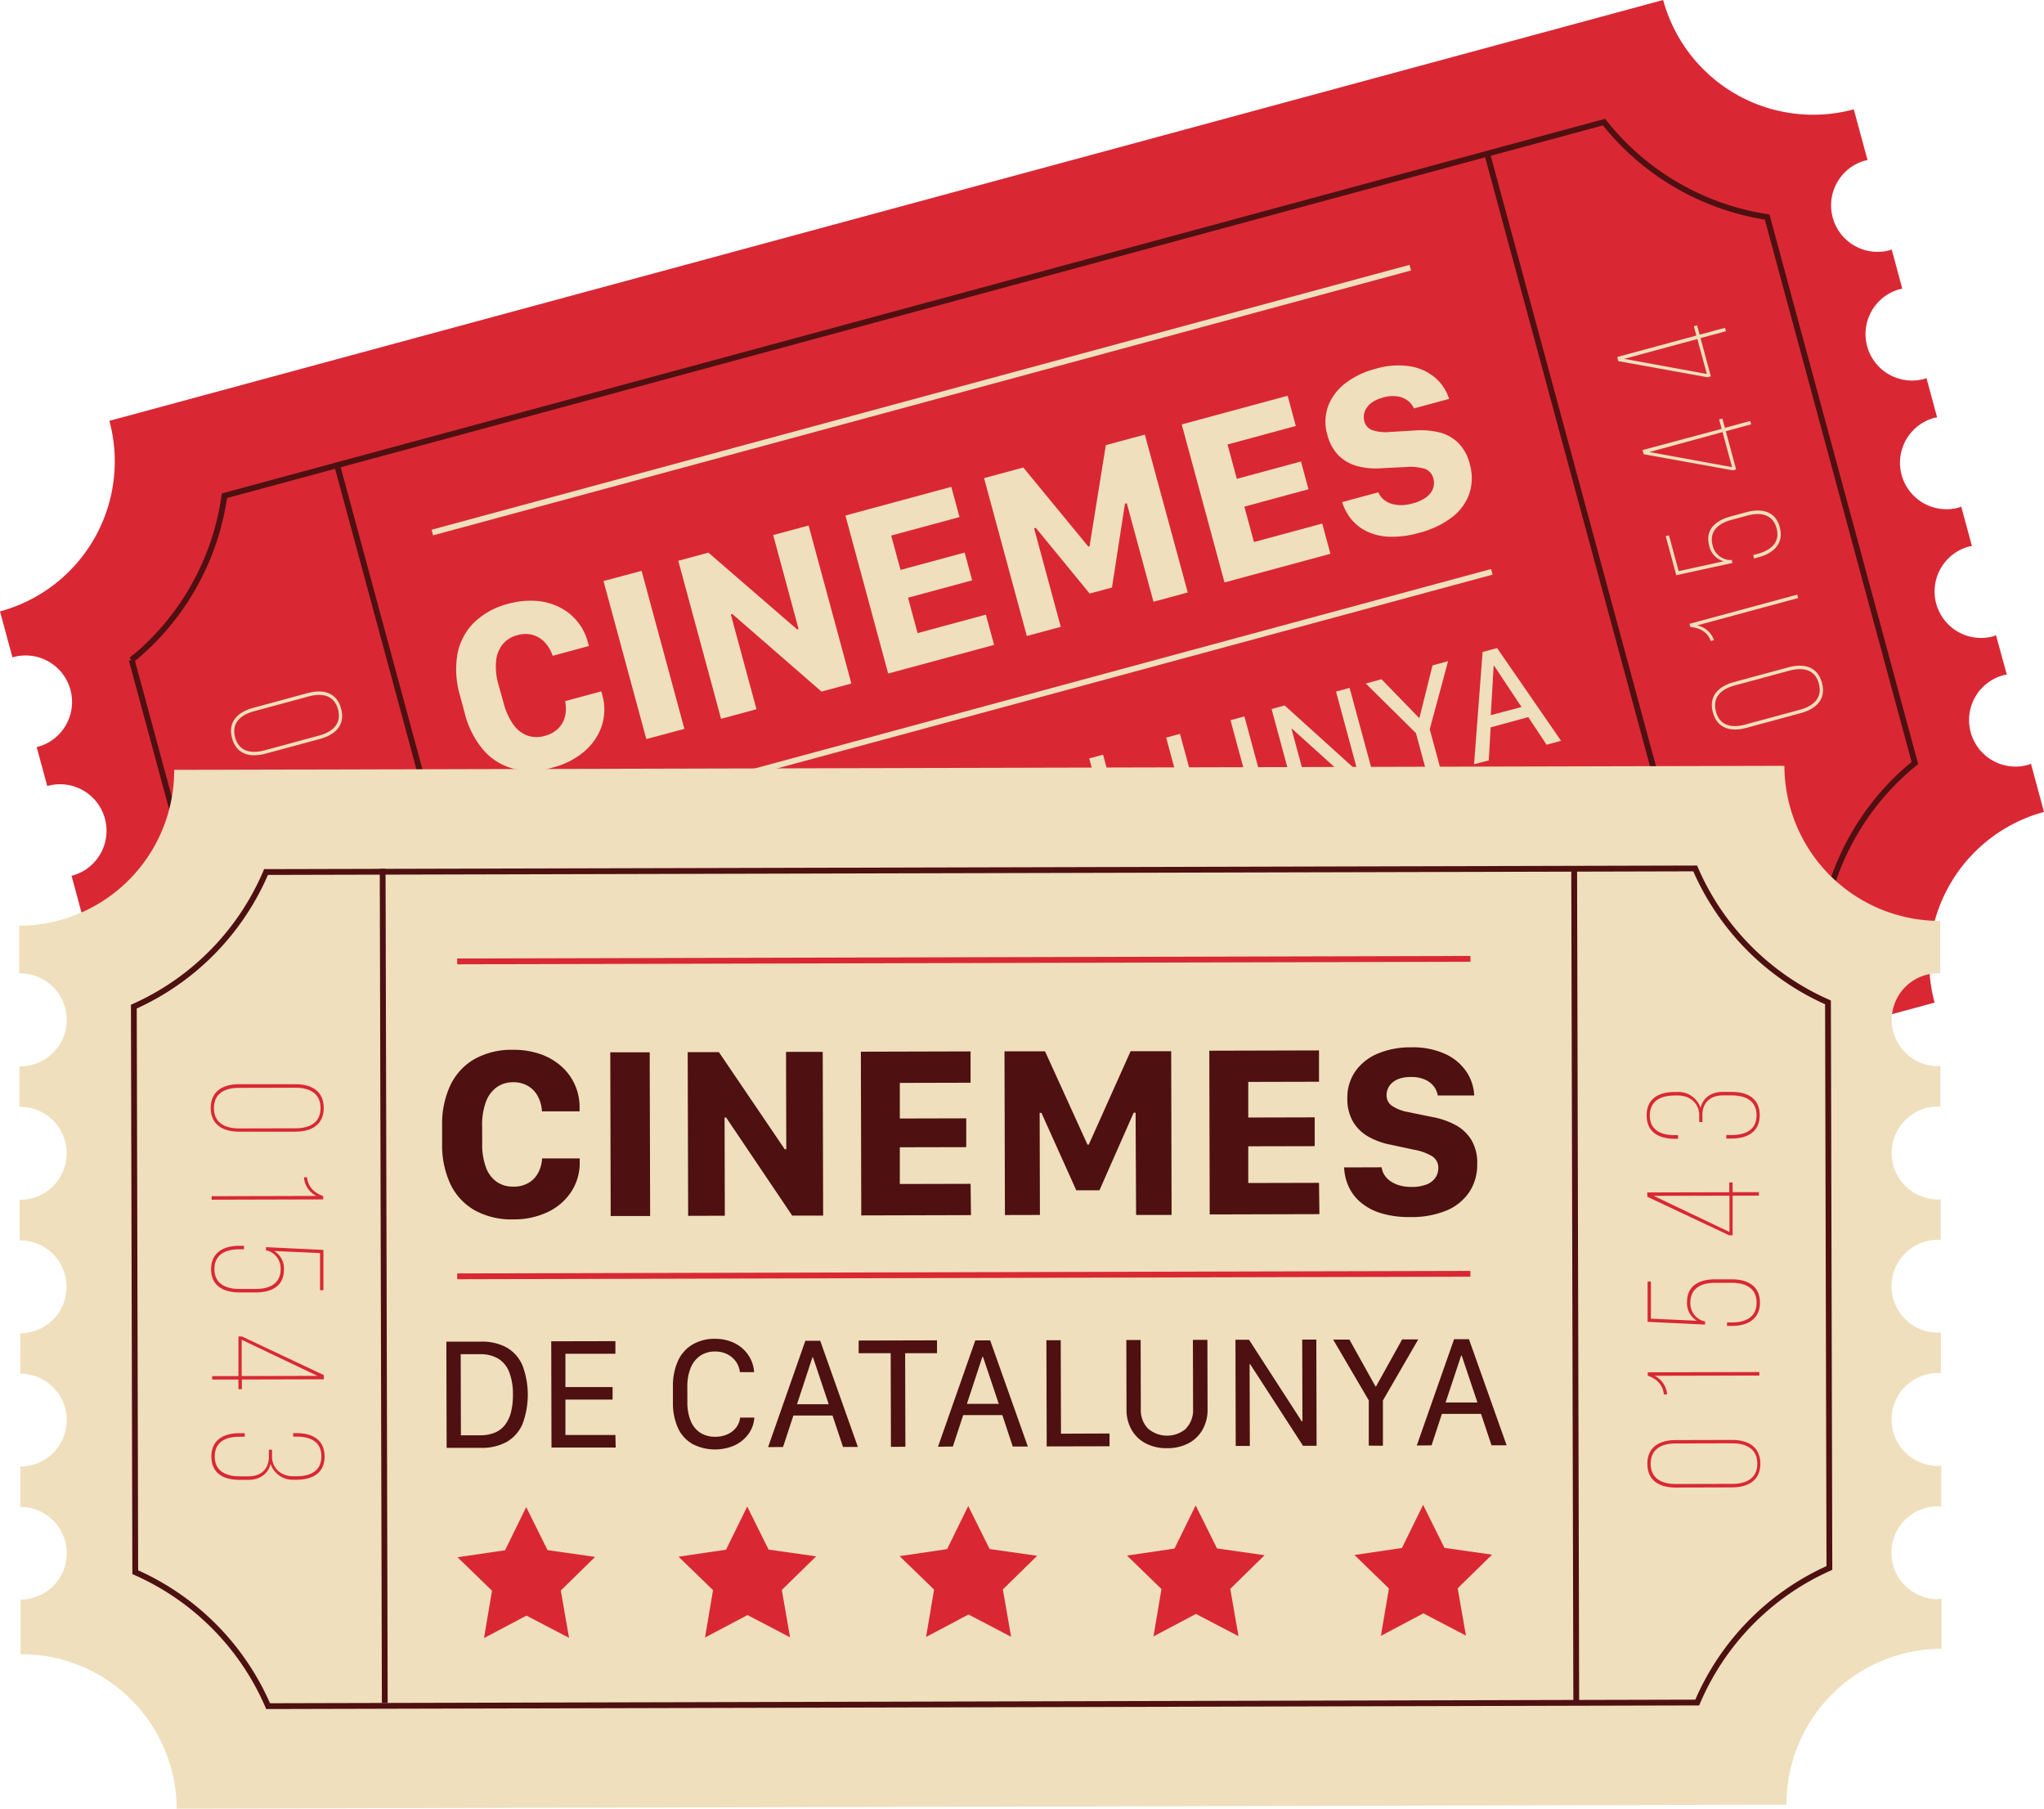 <svg xmlns="http://www.w3.org/2000/svg" viewBox="0 0 705.57 624.18"><defs><style>.cls-1{fill:#d92834;}.cls-2,.cls-4,.cls-6{fill:none;stroke-miterlimit:10;stroke-width:2px;}.cls-2{stroke:#4e1010;}.cls-3{fill:#efdfbc;}.cls-4{stroke:#efdfbc;}.cls-5{fill:#4e1010;}.cls-6{stroke:#d92834;}</style></defs><g id="Capa_2" data-name="Capa 2"><g id="Capa_1-2" data-name="Capa 1"><path class="cls-1" d="M699.9,264a16,16,0,1,1-8.3-31c.38-.1.76-.11,1.14-.19L689,219.21c-.35.12-.68.3-1,.4a16,16,0,0,1-8.3-31c.34-.09.69-.1,1-.17L677,174.84c-.32.1-.61.26-.94.35a16,16,0,1,1-8.31-31c.31-.08.61-.08.92-.15L665,130.46c-.29.1-.55.24-.84.32a16,16,0,1,1-8.3-31c.27-.07.53-.07.8-.13L653,86.09c-.25.08-.47.21-.73.28a16,16,0,0,1-8.3-31c.23-.06.46-.06.69-.11l-4.75-17.53A53.65,53.65,0,0,1,574.11,0L37.76,145.23A53.64,53.64,0,0,1,0,211l4.3,15.89c.13,0,.24-.1.37-.14a16,16,0,0,1,8.31,31c-.11,0-.21,0-.32.05l3.66,13.5a2.77,2.77,0,0,1,.26-.1,16,16,0,1,1,8.3,31,1.25,1.25,0,0,0-.19,0l3.64,13.47a1,1,0,0,1,.16-.06,16,16,0,0,1,8.3,31h-.08L40.35,360l0,0a16,16,0,0,1,8.34,31l3.64,13.44a16,16,0,0,1,8.37,30.93l4.92,18.16a53.65,53.65,0,0,1,65.8,37.76L667.81,346a53.64,53.64,0,0,1,37.76-65.8l-4.51-16.66C700.67,263.72,700.31,263.91,699.9,264Z"/><path class="cls-2" d="M152.73,448.92a88.9,88.9,0,0,0-56.26-32.76l-51-188.41a88.94,88.94,0,0,0,32-56.67L553.69,42.14A89,89,0,0,0,610,74.9l51,188.41A88.93,88.93,0,0,0,628.92,320Z"/><line class="cls-2" x1="513.37" y1="53.08" x2="588.6" y2="330.92"/><line class="cls-2" x1="191.34" y1="437.42" x2="116.11" y2="159.58"/><path class="cls-3" d="M602.79,251.2c-5.25,1.42-10,.31-11.53-5.37s2-9,7.25-10.44l18.88-5.11c5.2-1.41,10-.32,11.53,5.36s-2,9-7.25,10.44Zm18.56-6.28c4.62-1.25,7.84-4.06,6.51-9s-5.54-5.73-10.15-4.49l-18.94,5.13c-4.56,1.24-7.79,4-6.45,9s5.54,5.73,10.1,4.49Z"/><path class="cls-3" d="M585.81,215.83a7.72,7.72,0,0,1,5.82,5.08l-1.06.29c-1.21-3.2-3.92-4.57-7.05-4.81l-.31-1.11,37.18-10.07.32,1.17Z"/><path class="cls-3" d="M595,193.69a7,7,0,0,1-5-5.42c-1.48-5.46,2.22-8.63,7.26-10l5.62-1.52c5.14-1.39,10-.42,11.48,5.2s-2.13,8.95-7.27,10.34l-1.6.43-.31-1.17,1.59-.43c4.51-1.22,7.81-3.94,6.49-8.82s-5.56-5.6-10.07-4.38l-5.57,1.5c-4.45,1.21-7.76,3.93-6.42,8.86a6.45,6.45,0,0,0,6.12,5l.42-.12.31,1.11-19.41,4.23L575,185.05l1.11-.31,3.35,12.36Z"/><path class="cls-3" d="M595.41,147.64l8.75-2.36.32,1.16-8.75,2.37L599.3,162l-1.16.31-30.77-5.56-.39-1.43L594.3,148l-.88-3.24,1.12-.3Zm2.48,13.57-3.28-12.1L569.37,156Z"/><path class="cls-3" d="M586.71,115.5l8.75-2.37.32,1.17L587,116.67l3.57,13.21-1.17.31-30.76-5.56-.39-1.43,27.32-7.4-.88-3.23,1.11-.3Zm2.48,13.56L585.91,117l-25.24,6.84Z"/><path class="cls-3" d="M106.22,239.18c5.25-1.42,10-.31,11.53,5.37s-2,9-7.25,10.44L91.62,260.1c-5.2,1.41-10,.31-11.53-5.36s2-9,7.25-10.44Zm-18.57,6.28c-4.61,1.25-7.83,4.06-6.5,9s5.54,5.73,10.15,4.49l18.94-5.13c4.56-1.24,7.78-4.05,6.45-9s-5.54-5.73-10.1-4.49Z"/><path class="cls-3" d="M123.2,274.55a7.7,7.7,0,0,1-5.82-5.08l1.06-.29c1.21,3.2,3.92,4.57,7,4.81l.3,1.11L88.62,285.17,88.3,284Z"/><path class="cls-3" d="M124.89,308.54c-10.35,2.8-17.61-10.38-30.45-7.13l-.22.06,3.83,14.11-1.12.3L92.8,300.6l.79-.21c13.9-3.76,21,9.69,30.93,7,4.66-1.26,8.08-3.78,6.69-8.92-1.35-5-5.81-5.49-10.27-4.28l-2,.54-.31-1.11,2-.53c5.14-1.39,10.14-.59,11.69,5.14S130.14,307.12,124.89,308.54Z"/><path class="cls-3" d="M133.18,338.74l-.9.24a8,8,0,0,1-9.13-3.22c.06,3.8-2.38,6.34-6,7.32l-2.86.77c-5.2,1.41-10,.48-11.49-5.2s2.08-8.93,7.28-10.34l1.75-.47.31,1.17-1.75.47c-4.56,1.24-7.88,3.9-6.54,8.83s5.56,5.61,10.17,4.36l2.81-.76c4-1.09,6-4,5.18-8l-.73-2.71,1.06-.29.75,2.76c1.33,3.68,4.94,5.21,8.7,4.19l1.06-.29c4.62-1.25,7.87-3.95,6.53-8.88s-5.49-5.57-10-4.34l-1.12.3-.31-1.16,1.06-.29c5.2-1.41,10-.42,11.5,5.26S138.38,337.33,133.18,338.74Z"/><path class="cls-3" d="M121.78,373,113,375.34l-.31-1.17,8.75-2.37-3.58-13.21,1.17-.31,30.76,5.56.39,1.43-27.32,7.4.88,3.23-1.11.3Zm-2.47-13.56,3.27,12.09,25.24-6.84Z"/><polygon class="cls-3" points="221 359.51 231.97 371.94 248.43 369.95 239.99 384.23 246.97 399.27 230.78 395.66 218.64 406.94 217.07 390.43 202.59 382.37 217.8 375.78 221 359.51"/><polygon class="cls-3" points="294.64 339.57 305.61 352 322.07 350.01 313.63 364.29 320.61 379.33 304.43 375.72 292.28 387 290.71 370.49 276.23 362.43 291.44 355.84 294.64 339.57"/><polygon class="cls-3" points="368.29 319.63 379.25 332.06 395.72 330.07 387.28 344.35 394.26 359.39 378.07 355.77 365.93 367.06 364.36 350.55 349.88 342.48 365.09 335.89 368.29 319.63"/><polygon class="cls-3" points="444.06 299.11 455.03 311.54 471.49 309.55 463.06 323.83 470.03 338.87 453.85 335.26 441.7 346.54 440.13 330.03 425.65 321.97 440.87 315.38 444.06 299.11"/><polygon class="cls-3" points="519.84 278.59 530.8 291.02 547.26 289.04 538.83 303.31 545.81 318.35 529.62 314.74 517.48 326.02 515.91 309.52 501.43 301.45 516.64 294.86 519.84 278.59"/><path class="cls-3" d="M187.52,312.76a17.54,17.54,0,0,1,9.17-.33,13,13,0,0,1,6.82,4.54,28.88,28.88,0,0,1,5.26,19.43,13,13,0,0,1-3.59,7.38,17.45,17.45,0,0,1-8.08,4.36l-11.5,3.12L176,315.87Zm1.71,33,6.4-1.73a13,13,0,0,0,4.59-2.15,8.5,8.5,0,0,0,2.74-3.45,11.73,11.73,0,0,0,.9-4.75,23.74,23.74,0,0,0-.91-6.1,21.38,21.38,0,0,0-3.24-7.19,9.36,9.36,0,0,0-4.87-3.52,11.92,11.92,0,0,0-6.52.15l-6.41,1.73Z"/><path class="cls-3" d="M241.92,336l-21.38,5.79L211,306.41l21.38-5.79,1.14,4.2-16.64,4.51,3,11.09,15.71-4.25,1.11,4.09L221,324.52l3.19,11.79,16.65-4.51Z"/><path class="cls-3" d="M261.76,314.44a17,17,0,0,0,2.79,6,8.83,8.83,0,0,0,4.24,3.09,9.15,9.15,0,0,0,5.39,0,9.91,9.91,0,0,0,3.83-1.9,7.73,7.73,0,0,0,2.26-3,7,7,0,0,0,.44-3.67l4.71-1.28a.46.46,0,0,0,0,.09l0,.07a10.7,10.7,0,0,1-.56,5.91,12.5,12.5,0,0,1-3.58,4.95A16.84,16.84,0,0,1,267.17,328a12.25,12.25,0,0,1-6.24-4.08,21,21,0,0,1-3.95-8.09l-1.38-5.11a21,21,0,0,1-.66-9,12.66,12.66,0,0,1,3.33-6.78,14.93,14.93,0,0,1,7.06-4,15.49,15.49,0,0,1,5.17-.54,13,13,0,0,1,4.63,1.2,11.84,11.84,0,0,1,3.73,2.72,11.39,11.39,0,0,1,2.42,4.07s0,0,0,.06a.29.29,0,0,1,0,.09l-4.71,1.28a7.69,7.69,0,0,0-2.32-3.2,8,8,0,0,0-3.55-1.65,9,9,0,0,0-4.24.19,8.89,8.89,0,0,0-4.6,2.76,9.29,9.29,0,0,0-2.09,4.91,16.77,16.77,0,0,0,.6,6.64Z"/><path class="cls-3" d="M292.71,322.25l2.93-38.77,5-1.34,22.07,32-5,1.36L311.33,306l-13,3.53-.63,11.41Zm6.75-33.93-.95,17,10.57-2.86-9.44-14.22Z"/><path class="cls-3" d="M333.64,311.17,325.2,280l-10.68,2.89-1.14-4.22,26.1-7.07,1.14,4.23L330,278.72l8.44,31.16Z"/><path class="cls-3" d="M349.32,306.92l2.94-38.77,4.95-1.34,22.07,32-5,1.36L368,290.64l-13,3.53-.64,11.41ZM356.07,273l-.95,17,10.58-2.86-9.45-14.22Z"/><path class="cls-3" d="M406.48,291.45l-21,5.67L376,261.73l4.77-1.29,8.43,31.14,16.18-4.38Z"/><path class="cls-3" d="M430.39,278.64a9.08,9.08,0,0,0,.6-7.1l-6.23-23,4.8-1.3,6.27,23.17a13.89,13.89,0,0,1,.16,7.25,12.07,12.07,0,0,1-3.49,5.82,15.67,15.67,0,0,1-6.67,3.53,15.48,15.48,0,0,1-7.54.31,11.94,11.94,0,0,1-5.94-3.26,13.84,13.84,0,0,1-3.53-6.33l-6.27-23.18,4.77-1.29,6.23,23a9.08,9.08,0,0,0,4.12,5.83,10.08,10.08,0,0,0,12.72-3.45Z"/><path class="cls-3" d="M448.52,280.06l-9.58-35.38,4.51-1.22,24.87,22.48.23-.06-7.37-27.22,4.69-1.27,9.59,35.38L470.94,274,446,251.5l-.18.05,7.37,27.24Z"/><path class="cls-3" d="M492.85,268.06,488.77,253l-17.32-17.12,5.42-1.47,12.91,13.28.23-.06,4.48-18,5.37-1.46-6.33,23.5,4.09,15.09Z"/><path class="cls-3" d="M508.84,263.73,511.78,225l5-1.35,22.08,32-5,1.36-6.31-9.53-13,3.53-.64,11.41Zm6.76-33.94-1,17L525.22,244l-9.44-14.23Z"/><path class="cls-3" d="M173.81,242.5a22.75,22.75,0,0,0,3.33,7.46,10.42,10.42,0,0,0,4.87,3.87,9.86,9.86,0,0,0,6.05.12,10.12,10.12,0,0,0,4.65-2.57,8.77,8.77,0,0,0,2.35-4.22,11.79,11.79,0,0,0,0-5.19l12.5-3.38.22.8.21.75a18.23,18.23,0,0,1-.36,10.63,20.06,20.06,0,0,1-6.08,8.68,27,27,0,0,1-10.63,5.39,26.38,26.38,0,0,1-13.76.42,20.61,20.61,0,0,1-10.39-6.54,31.42,31.42,0,0,1-6.36-12.64L158.78,240a31.54,31.54,0,0,1-.89-14.19,20.74,20.74,0,0,1,5.69-10.91,26.09,26.09,0,0,1,12-6.56,28.39,28.39,0,0,1,9.11-1,21.61,21.61,0,0,1,8,2,18.72,18.72,0,0,1,10.17,12.08c.07.27.15.52.21.78s.14.5.2.74l-12.5,3.38a12.32,12.32,0,0,0-2.69-4.63,9.13,9.13,0,0,0-4.19-2.57,9.67,9.67,0,0,0-5.3.08,9.54,9.54,0,0,0-5.13,3.21,11,11,0,0,0-2.23,5.86,22.39,22.39,0,0,0,.88,8.16Z"/><path class="cls-3" d="M223.1,255.05l-14.77-54.53L221.47,197l14.77,54.53Z"/><path class="cls-3" d="M248.9,248.06l-14.76-54.53,10.39-2.81,30.62,26.48.52-.14-8.77-32.4,12.22-3.31,14.77,54.53-10.31,2.79-30.79-26.78-.52.15,8.86,32.71Z"/><path class="cls-3" d="M343.15,222.55l-36.56,9.89-14.76-54.53,36.55-9.9,2.83,10.43-23.58,6.38,3.22,11.87,22.13-6,2.6,9.58-22.14,6,3.31,12.22,23.57-6.38Z"/><path class="cls-3" d="M354.45,219.48,339.69,165l13.54-3.66,22.44,27.28.44-.12,5.61-34.88,13.46-3.64L410,204.46l-11.83,3.2-9.21-34-.64.18-4.47,28.91-7.71,2.09-18.58-22.67-.6.16,9.21,34Z"/><path class="cls-3" d="M459.24,191.11,422.69,201l-14.77-54.53,36.56-9.9L447.3,147l-23.57,6.39,3.21,11.86,22.14-6,2.59,9.59-22.13,6,3.31,12.22,23.57-6.38Z"/><path class="cls-3" d="M475.8,169.9a6.38,6.38,0,0,0,1.58,2.28,7.51,7.51,0,0,0,2.59,1.55,10.63,10.63,0,0,0,3.42.6,14.72,14.72,0,0,0,4.13-.57,13.76,13.76,0,0,0,4.83-2.18,6.6,6.6,0,0,0,2.33-3,5.7,5.7,0,0,0,.09-3.47,4.57,4.57,0,0,0-3.1-3.37,18.47,18.47,0,0,0-6.62-.56l-8.17.41a25.33,25.33,0,0,1-8.37-.74,14.43,14.43,0,0,1-6.44-3.67,15.64,15.64,0,0,1-3.89-7.16,15.85,15.85,0,0,1,.25-9.78,17.94,17.94,0,0,1,5.88-7.9,28.86,28.86,0,0,1,10.53-5.06,26.94,26.94,0,0,1,12.06-.84,17.7,17.7,0,0,1,8.61,4,15.9,15.9,0,0,1,4.7,7.22l-12.14,3.29a6.86,6.86,0,0,0-2.12-2.68,7.9,7.9,0,0,0-3.58-1.48,11.44,11.44,0,0,0-4.89.38c-2.64.72-4.5,1.84-5.58,3.38a5.6,5.6,0,0,0-.91,4.94,4.27,4.27,0,0,0,2.9,3,14.53,14.53,0,0,0,5.92.58l8.36-.5a27.65,27.65,0,0,1,8.27.55,14.42,14.42,0,0,1,6.71,3.5,15.43,15.43,0,0,1,4.21,7.6,17.15,17.15,0,0,1-.08,9.87,17.45,17.45,0,0,1-5.84,8.25,31.21,31.21,0,0,1-11.72,5.57,32.56,32.56,0,0,1-10.24,1.31,19.61,19.61,0,0,1-7.76-1.88,15.73,15.73,0,0,1-5.36-4.28,17.54,17.54,0,0,1-3.06-5.79Z"/><line class="cls-4" x1="177.37" y1="288.75" x2="514.96" y2="197.34"/><line class="cls-4" x1="149.23" y1="183.78" x2="486.82" y2="92.37"/><path class="cls-3" d="M668.93,551.88a16,16,0,0,1,0-32.07c.4,0,.77.09,1.16.12l0-14.15c-.38,0-.74.11-1.12.11a16,16,0,1,1,0-32.06c.36,0,.69.08,1,.11l0-14.13c-.34,0-.67.1-1,.1a16,16,0,1,1,0-32.06c.32,0,.61.08.93.09l0-14.1c-.3,0-.58.09-.89.09a16,16,0,1,1,0-32.06c.28,0,.54.07.81.08l0-14.08c-.27,0-.51.08-.78.08a16,16,0,1,1,0-32.06c.24,0,.46.06.7.07l0-18.16a53.65,53.65,0,0,1-53.78-53.51L60.13,265.68A53.64,53.64,0,0,1,6.62,319.46l0,16.47c.13,0,.25,0,.39,0a16,16,0,0,1,0,32.06c-.11,0-.21,0-.31,0l0,14c.1,0,.18,0,.28,0a16,16,0,1,1,0,32.06l-.2,0,0,14,.16,0a16,16,0,1,1,0,32.06H7l0,13.94h0a16,16,0,0,1,0,32.06l0,13.93a16,16,0,0,1,.08,32l0,18.81A53.64,53.64,0,0,1,61,624.18l555.67-1.39A53.64,53.64,0,0,1,670.21,569l0-17.26C669.75,551.78,669.35,551.88,668.93,551.88Z"/><path class="cls-2" d="M92.55,588.79a89,89,0,0,0-45.86-46.22L46.2,347.39a89,89,0,0,0,45.63-46.45l493.33-1.24A89,89,0,0,0,631,345.92l.49,195.19a88.94,88.94,0,0,0-45.62,46.44Z"/><line class="cls-2" x1="543.39" y1="299.83" x2="544.11" y2="587.67"/><line class="cls-2" x1="132.82" y1="587.67" x2="132.09" y2="299.83"/><path class="cls-1" d="M578.39,513.35c-5.44,0-9.73-2.29-9.74-8.17s4.26-8.19,9.7-8.21l19.56-.05c5.39,0,9.73,2.29,9.75,8.17s-4.32,8.19-9.71,8.21ZM598,512.09c4.78,0,8.62-1.89,8.61-7s-3.87-7-8.65-7l-19.61.05c-4.73,0-8.57,1.89-8.56,7s3.87,7,8.59,7Z"/><path class="cls-1" d="M571.15,474.79a7.68,7.68,0,0,1,4.3,6.42h-1.1c-.33-3.4-2.59-5.43-5.56-6.47v-1.15l38.51-.1v1.21Z"/><path class="cls-1" d="M585.77,455.79a7,7,0,0,1-3.42-6.53c0-5.66,4.38-7.75,9.6-7.77h5.82c5.33,0,9.73,2.17,9.75,8s-4.38,8.08-9.71,8.1h-1.65v-1.21h1.65c4.67,0,8.57-1.78,8.55-6.84s-3.91-6.85-8.59-6.84H592c-4.62,0-8.52,1.78-8.5,6.89a6.41,6.41,0,0,0,4.63,6.36h.44v1.16l-19.84-.94,0-13.9h1.15l0,12.8Z"/><path class="cls-1" d="M598.08,411.42l9.07,0v1.2l-9.07,0,0,13.68h-1.21L568.63,413v-1.49l28.3-.07v-3.35h1.15ZM597,425.16l0-12.53-26.15.07Z"/><path class="cls-1" d="M578.05,376.85H579a8,8,0,0,1,8,5.47c.93-3.68,3.95-5.5,7.68-5.51h3c5.38,0,9.73,2.12,9.75,8s-4.33,8.09-9.71,8.1h-1.81V391.7h1.82c4.72,0,8.62-1.72,8.61-6.83s-3.92-6.86-8.7-6.85h-2.91c-4.18,0-6.87,2.27-7.08,6.39v2.8h-1.1v-2.85c-.33-3.9-3.42-6.31-7.32-6.3h-1.1c-4.78,0-8.62,1.78-8.61,6.89s3.87,6.8,8.59,6.79h1.15V393h-1.1c-5.39,0-9.73-2.17-9.75-8.05S572.66,376.86,578.05,376.85Z"/><path class="cls-1" d="M102,374.16c5.44,0,9.74,2.29,9.75,8.16s-4.27,8.2-9.71,8.22l-19.56,0c-5.38,0-9.73-2.29-9.74-8.17s4.32-8.2,9.7-8.21Zm-19.55,1.26c-4.78,0-8.63,1.89-8.61,7s3.86,7,8.64,7l19.62-.05c4.72,0,8.56-1.89,8.55-7s-3.86-7-8.59-7Z"/><path class="cls-1" d="M109.23,412.72a7.7,7.7,0,0,1-4.3-6.42H106c.34,3.4,2.6,5.43,5.57,6.47v1.15l-38.52.1v-1.21Z"/><path class="cls-1" d="M94.61,431.72A7,7,0,0,1,98,438.25c0,5.65-4.37,7.75-9.59,7.77H82.61c-5.33,0-9.73-2.17-9.74-8s4.37-8.09,9.7-8.1h1.65v1.21H82.58c-4.67,0-8.57,1.78-8.56,6.84s3.92,6.85,8.59,6.84h5.77c4.62,0,8.51-1.78,8.5-6.89a6.43,6.43,0,0,0-4.63-6.36h-.44V430.4l19.83.94,0,13.9h-1.16l0-12.81Z"/><path class="cls-1" d="M82.31,476.09l-9.07,0V474.9l9.07,0,0-13.68h1.21l28.27,13.33V476l-28.3.07v3.35H82.31Zm1.11-13.74,0,12.53,26.15-.07Z"/><path class="cls-1" d="M102.34,510.66h-.94a8.05,8.05,0,0,1-8-5.47c-.92,3.68-3.94,5.5-7.68,5.51h-3c-5.39,0-9.73-2.12-9.75-8s4.32-8.09,9.71-8.1h1.81v1.21H82.74c-4.73,0-8.62,1.72-8.61,6.83s3.92,6.86,8.7,6.85h2.91c4.18,0,6.86-2.27,7.07-6.39v-2.8H93.9v2.86c.34,3.9,3.42,6.31,7.32,6.3h1.1c4.78,0,8.63-1.78,8.61-6.89s-3.86-6.8-8.59-6.79H101.2v-1.21h1.1c5.38,0,9.73,2.17,9.74,8.05S107.72,510.64,102.34,510.66Z"/><polygon class="cls-1" points="181.64 520.1 189.01 534.95 205.43 537.29 193.58 548.89 196.43 565.23 181.73 557.55 167.07 565.3 169.84 548.96 157.94 537.41 174.34 534.99 181.64 520.1"/><polygon class="cls-1" points="257.93 519.91 265.31 534.76 281.72 537.1 269.88 548.7 272.72 565.04 258.03 557.36 243.37 565.11 246.13 548.76 234.23 537.22 250.63 534.79 257.93 519.91"/><polygon class="cls-1" points="334.23 519.72 341.61 534.57 358.02 536.91 346.18 548.51 349.02 564.85 334.32 557.17 319.67 564.92 322.43 548.57 310.53 537.03 326.93 534.6 334.23 519.72"/><polygon class="cls-1" points="412.73 519.52 420.11 534.37 436.52 536.71 424.68 548.32 427.52 564.65 412.83 556.97 398.17 564.72 400.93 548.38 389.03 536.83 405.43 534.41 412.73 519.52"/><polygon class="cls-1" points="491.24 519.32 498.61 534.17 515.03 536.52 503.18 548.12 506.03 564.45 491.33 556.77 476.68 564.53 479.44 548.18 467.54 536.63 483.94 534.21 491.24 519.32"/><path class="cls-5" d="M166,463a17.6,17.6,0,0,1,8.94,2.05,13.1,13.1,0,0,1,5.41,6.15,28.82,28.82,0,0,1,.05,20.13,13.09,13.09,0,0,1-5.38,6.21,17.51,17.51,0,0,1-8.93,2.11l-11.92,0L154.08,463Zm-6.9,32.32,6.63,0a13.25,13.25,0,0,0,5-.88,8.53,8.53,0,0,0,3.53-2.63,11.89,11.89,0,0,0,2.1-4.36,23.53,23.53,0,0,0,.7-6.12,21,21,0,0,0-1.27-7.78,9.44,9.44,0,0,0-3.78-4.67,11.9,11.9,0,0,0-6.35-1.54l-6.63,0Z"/><path class="cls-5" d="M212.53,499.54l-22.16,0-.09-36.66,22.15-.05,0,4.35-17.25,0,0,11.5,16.28,0V483l-16.28,0,0,12.22,17.25,0Z"/><path class="cls-5" d="M237.27,483.84a16.76,16.76,0,0,0,1.15,6.5,8.83,8.83,0,0,0,3.29,4.09,9.36,9.36,0,0,0,5.21,1.4,10.11,10.11,0,0,0,4.19-.85,7.69,7.69,0,0,0,3-2.33,6.93,6.93,0,0,0,1.37-3.43h4.89v.16a10.64,10.64,0,0,1-2.07,5.57,12.44,12.44,0,0,1-4.74,3.85A16.87,16.87,0,0,1,239,498.3a12.2,12.2,0,0,1-5-5.56,21,21,0,0,1-1.71-8.83l0-5.29a20.93,20.93,0,0,1,1.7-8.89,12.69,12.69,0,0,1,5-5.7,14.94,14.94,0,0,1,7.84-2,15.5,15.5,0,0,1,5.13.82,13.11,13.11,0,0,1,4.17,2.35A12.2,12.2,0,0,1,259,468.8a11.57,11.57,0,0,1,1.29,4.57v.16H255.4a7.68,7.68,0,0,0-1.4-3.69,8.37,8.37,0,0,0-3-2.52,9.07,9.07,0,0,0-4.15-.91,9,9,0,0,0-5.16,1.47,9.33,9.33,0,0,0-3.29,4.2,17,17,0,0,0-1.14,6.57Z"/><path class="cls-5" d="M265.14,499.4,278,462.71h5.13l13,36.63H291l-3.62-10.84-13.51,0-3.57,10.86Zm15.31-31-5.33,16.2,10.95,0-5.43-16.18Z"/><path class="cls-5" d="M307.54,499.3,307.46,467l-11.06,0,0-4.38,27.05-.07V467l-11,0,.08,32.28Z"/><path class="cls-5" d="M323.79,499.26l12.88-36.69,5.13,0,13,36.63h-5.21L346,488.35l-13.51,0-3.57,10.85Zm15.31-31-5.33,16.21,11,0-5.43-16.18Z"/><path class="cls-5" d="M383,499.11l-21.69.05-.1-36.65,4.94,0,.09,32.26L383,494.7Z"/><path class="cls-5" d="M409.42,492.93a9.08,9.08,0,0,0,2.42-6.7l-.06-23.85h5l.06,24a13.84,13.84,0,0,1-1.73,7,12.07,12.07,0,0,1-4.87,4.71,15.61,15.61,0,0,1-7.36,1.68,15.4,15.4,0,0,1-7.36-1.65,12,12,0,0,1-4.9-4.68,13.89,13.89,0,0,1-1.76-7l-.06-24,4.94,0,.06,23.85a9.09,9.09,0,0,0,2.47,6.7,10.06,10.06,0,0,0,13.18,0Z"/><path class="cls-5" d="M426.56,499l-.09-36.66h4.67l18.2,28.15h.25l-.08-28.2h4.87l.09,36.66h-4.68l-18.25-28.18h-.19l.08,28.23Z"/><path class="cls-5" d="M472.49,498.88l0-15.6-12.3-21,5.61,0,9,16.17H475l9-16.21,5.56,0-12.19,21.06,0,15.63Z"/><path class="cls-5" d="M489.06,498.84l12.88-36.69h5.13l13,36.62-5.21,0-3.62-10.84-13.51,0-3.57,10.86Zm15.31-31L499,484,510,484l-5.43-16.18Z"/><path class="cls-5" d="M166.45,394.77a22.67,22.67,0,0,0,1.28,8.06,10.39,10.39,0,0,0,3.7,5,9.79,9.79,0,0,0,5.82,1.68,10,10,0,0,0,5.15-1.27,8.89,8.89,0,0,0,3.36-3.47,11.57,11.57,0,0,0,1.35-5l13,0v1.62a18.1,18.1,0,0,1-3.1,10.16,19.94,19.94,0,0,1-8.11,6.81,27.09,27.09,0,0,1-11.67,2.45,26.1,26.1,0,0,1-13.39-3.15,20.61,20.61,0,0,1-8.35-9,31.56,31.56,0,0,1-2.87-13.86v-6.29a31.34,31.34,0,0,1,2.82-13.94,20.58,20.58,0,0,1,8.32-9.06,26.14,26.14,0,0,1,13.34-3.22,28.23,28.23,0,0,1,9.06,1.36,21.55,21.55,0,0,1,7.22,4,18.73,18.73,0,0,1,6.69,14.3c0,.28,0,.55,0,.81v.77l-13,0a12.17,12.17,0,0,0-1.4-5.17,9,9,0,0,0-3.38-3.57,9.73,9.73,0,0,0-5.13-1.3,9.51,9.51,0,0,0-5.79,1.78,10.94,10.94,0,0,0-3.67,5.08,22.67,22.67,0,0,0-1.27,8.11Z"/><path class="cls-5" d="M210.8,419.65l-.14-56.49,13.61,0,.15,56.5Z"/><path class="cls-5" d="M237.54,419.59l-.15-56.5,10.76,0,22.73,33.51h.54L271.33,363,284,363l.14,56.5-10.68,0-22.81-33.84h-.53l.08,33.89Z"/><path class="cls-5" d="M335.17,419.34l-37.87.1-.14-56.5,37.87-.1,0,10.81-24.42.06,0,12.29,22.93-.06,0,9.94-22.93.05,0,12.67,24.43-.06Z"/><path class="cls-5" d="M346.89,419.31l-.15-56.49,14,0L375.38,395h.46l14.44-32.23,14,0,.14,56.5-12.25,0L392,384h-.67l-11.81,26.77-8,0L359.5,384.06h-.62l.09,35.22Z"/><path class="cls-5" d="M455.45,419l-37.87.1-.14-56.5,37.87-.1,0,10.81-24.42.06,0,12.29,22.93-.06,0,9.94-22.93.05,0,12.67,24.42-.06Z"/><path class="cls-5" d="M476.93,402.84a6.29,6.29,0,0,0,.94,2.61,7.41,7.41,0,0,0,2.09,2.17,10.9,10.9,0,0,0,3.15,1.46,15,15,0,0,0,4.14.53,13.9,13.9,0,0,0,5.24-.87,6.52,6.52,0,0,0,3-2.32,5.82,5.82,0,0,0,1-3.33,4.61,4.61,0,0,0-2.12-4.06,18.37,18.37,0,0,0-6.26-2.26l-8-1.72a25,25,0,0,1-7.89-2.87A14.29,14.29,0,0,1,467,387a15.58,15.58,0,0,1-1.91-7.92,15.86,15.86,0,0,1,2.77-9.38,17.88,17.88,0,0,1,7.73-6.1,28.77,28.77,0,0,1,11.48-2.16,26.88,26.88,0,0,1,11.86,2.31,17.68,17.68,0,0,1,7.28,6.12,15.93,15.93,0,0,1,2.67,8.19l-12.58,0a6.85,6.85,0,0,0-1.35-3.14,8,8,0,0,0-3.07-2.35,11.57,11.57,0,0,0-4.83-.9c-2.73,0-4.82.61-6.26,1.82a5.61,5.61,0,0,0-2.16,4.54,4.28,4.28,0,0,0,2,3.67,14.55,14.55,0,0,0,5.57,2.1l8.2,1.68a27.22,27.22,0,0,1,7.85,2.67,14.42,14.42,0,0,1,5.58,5.12,15.42,15.42,0,0,1,2.09,8.43,17.16,17.16,0,0,1-2.62,9.51,17.57,17.57,0,0,1-7.79,6.46A31.27,31.27,0,0,1,486.74,420a32.57,32.57,0,0,1-10.23-1.39,19.47,19.47,0,0,1-7-3.83,15.64,15.64,0,0,1-4.07-5.51,17.6,17.6,0,0,1-1.46-6.39Z"/><line class="cls-6" x1="157.82" y1="440.46" x2="507.57" y2="439.59"/><line class="cls-6" x1="157.82" y1="331.78" x2="507.57" y2="330.9"/></g></g></svg>